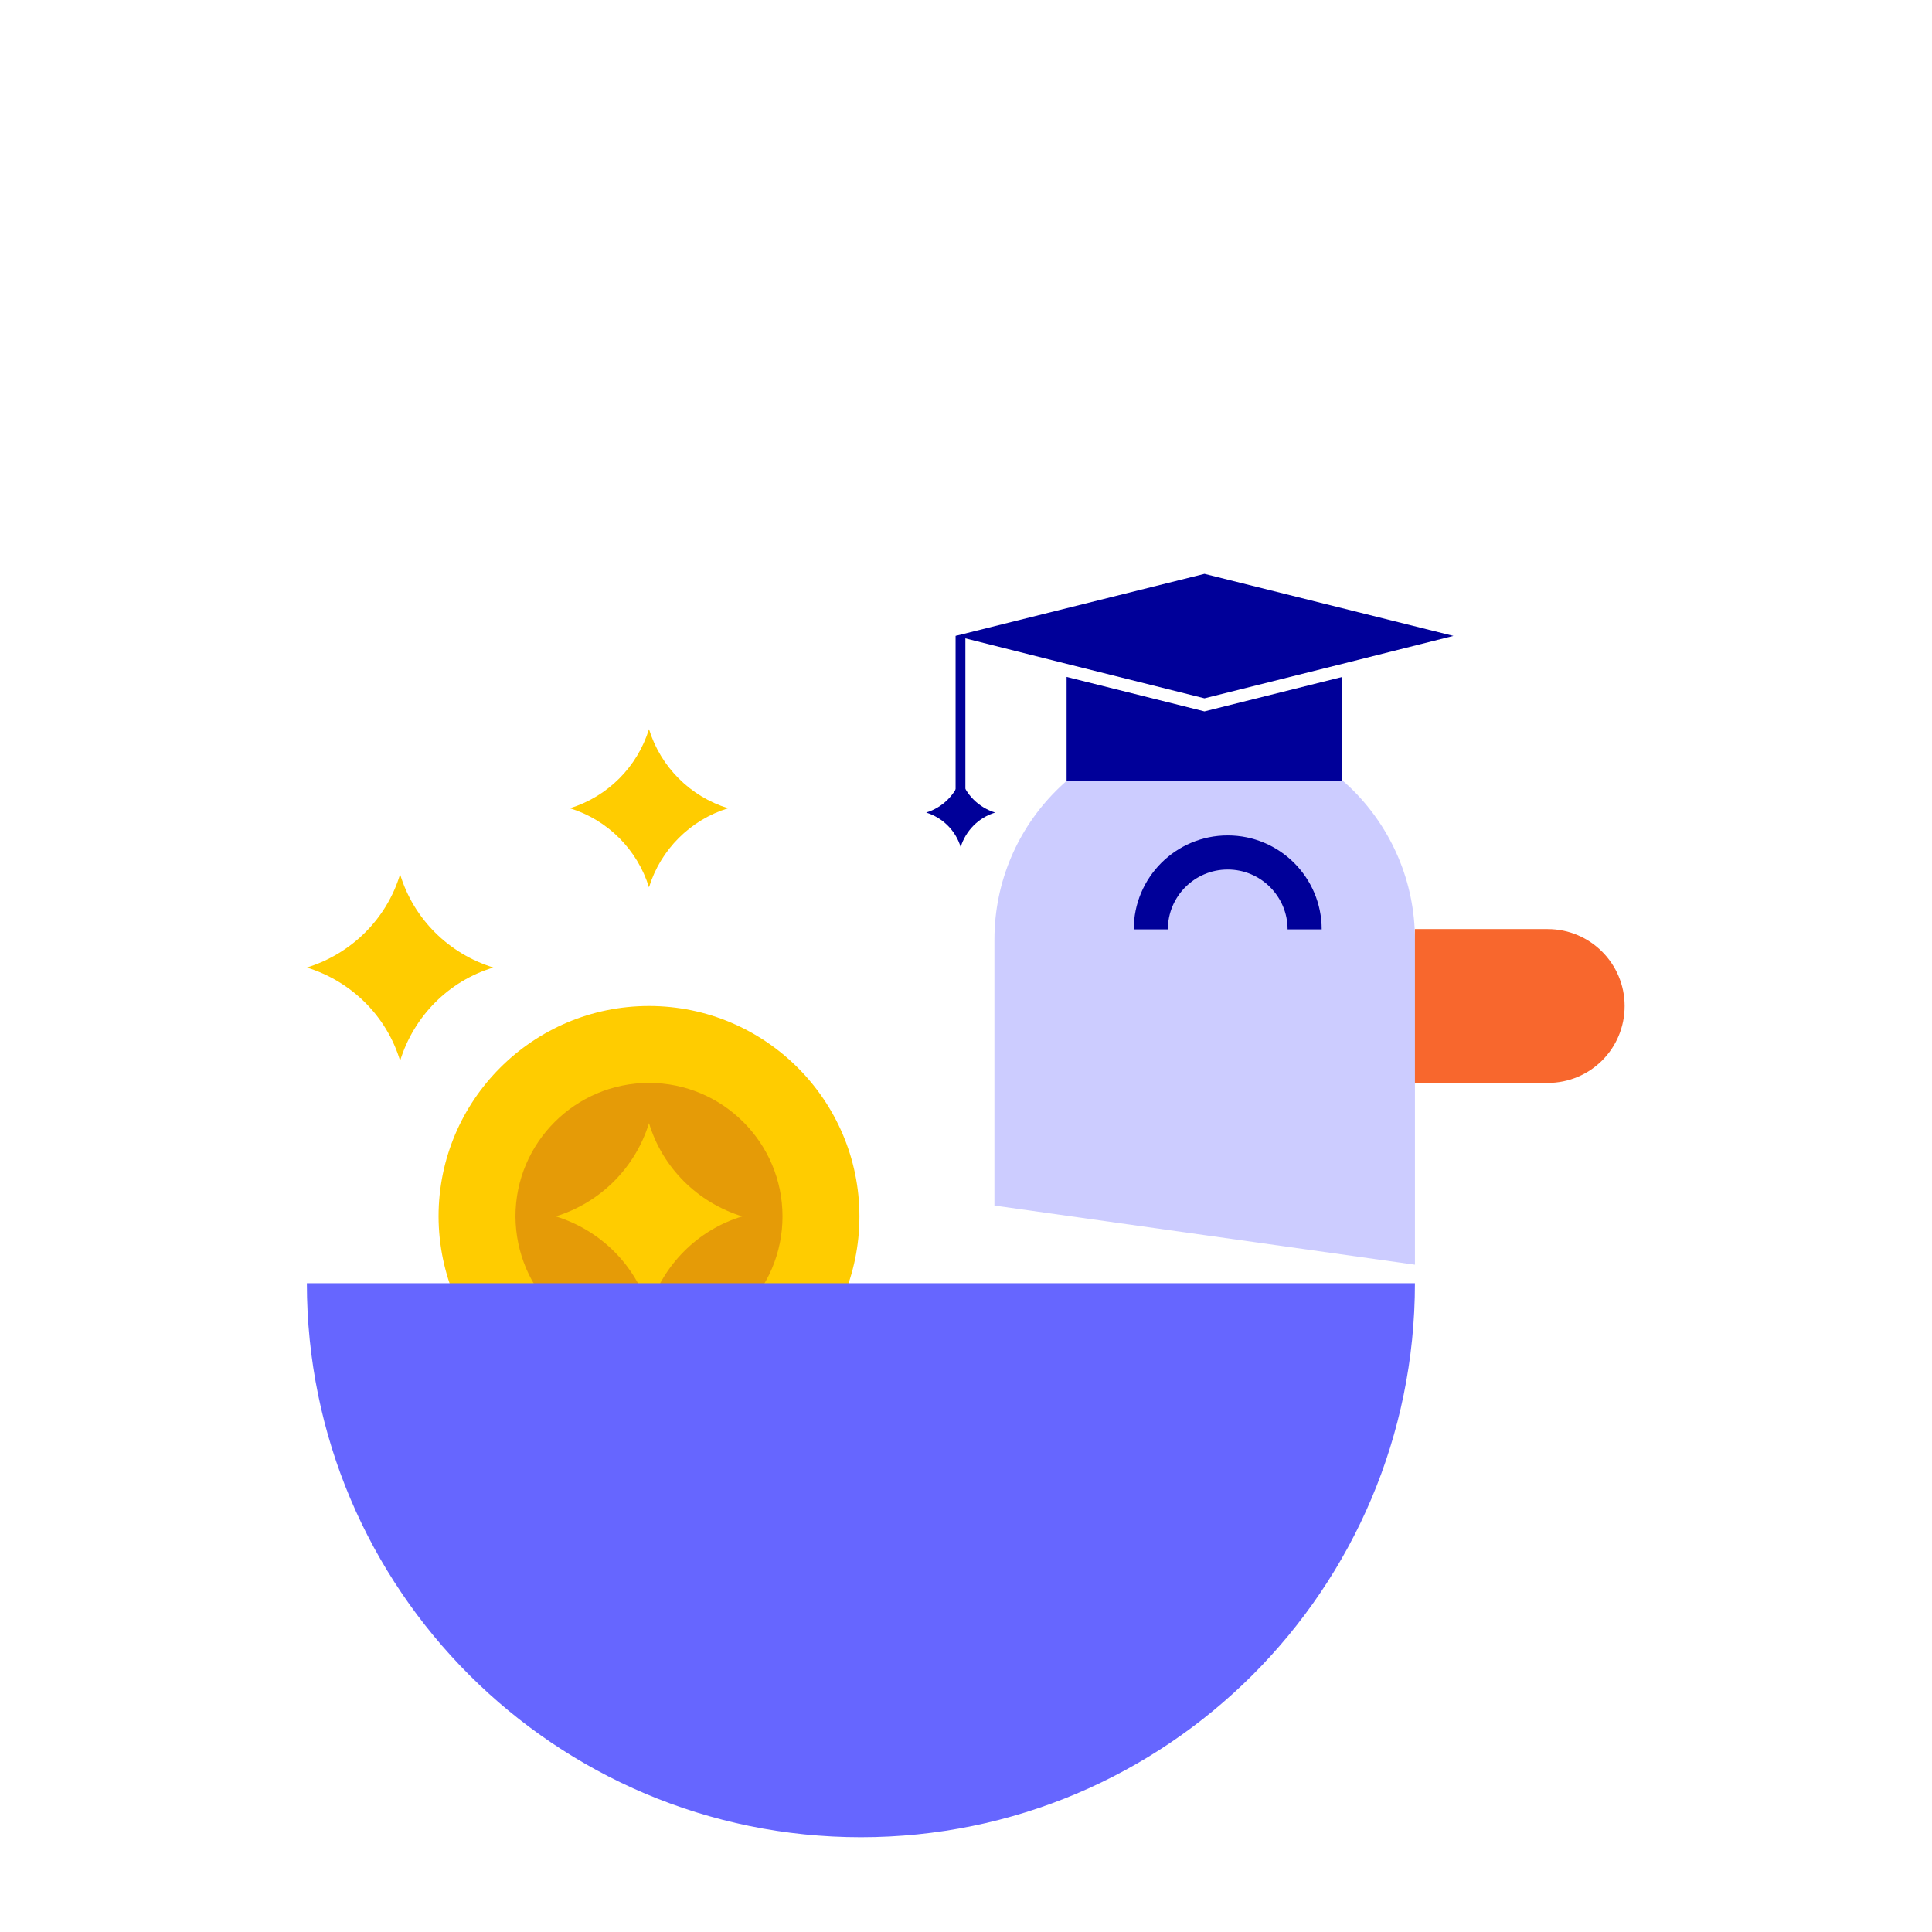 <?xml version="1.0" encoding="UTF-8"?>
<svg xmlns="http://www.w3.org/2000/svg" width="2084" height="2084" viewBox="0 0 2084 2084" fill="none">
  <path d="M700.05 1539.12C825.289 1539.12 927.046 1437.37 927.046 1312.13C927.046 1186.89 825.289 1085.13 700.05 1085.13C574.811 1085.13 473.054 1186.89 473.054 1312.13C473.445 1437.37 574.811 1539.12 700.05 1539.12Z" fill="#FFCC00"></path>
  <path d="M700.047 1456.15C779.496 1456.15 844.073 1391.58 844.073 1312.13C844.073 1232.68 779.496 1168.1 700.047 1168.1C620.599 1168.1 556.022 1232.68 556.022 1312.13C556.414 1391.58 620.599 1456.15 700.047 1456.15Z" fill="#E59B07"></path>
  <path d="M599.5 1312.08C647.638 1326.95 685.601 1364.52 700.082 1412.66C714.954 1364.52 752.526 1326.56 800.665 1312.08C752.526 1297.21 714.563 1259.64 700.082 1211.5C685.21 1259.64 647.638 1297.21 599.5 1312.08Z" fill="#FFCC00"></path>
  <path d="M1526.27 1013.52V1364.19C1374.81 1343.06 1223.74 1321.53 1072.67 1300.4V1013.52C1072.67 888.281 1174.03 786.524 1299.66 786.524C1362.28 786.524 1419.03 811.964 1460.12 853.058C1500.83 894.152 1526.27 950.901 1526.27 1013.52Z" fill="#CCCCFF"></path>
  <path d="M1526.26 1384.14C1526.26 1714.06 1258.56 1981.76 928.635 1981.76C598.708 1981.76 331.009 1714.06 331.009 1384.14H1526.26Z" fill="#6666FF"></path>
  <path d="M331 1043.64C379.139 1058.51 417.102 1096.08 431.583 1144.22C446.455 1096.08 484.027 1058.12 532.165 1043.64C484.027 1028.76 446.063 991.193 431.583 943.054C417.102 991.193 379.139 1028.76 331 1043.64Z" fill="#FFCC00"></path>
  <path d="M1669.48 1168.12H1526.24V1002.18H1669.48C1715.27 1002.18 1752.45 1039.36 1752.45 1085.15C1752.45 1131.33 1715.27 1168.12 1669.48 1168.12Z" fill="#F8672D"></path>
  <path d="M614.733 871.844C655.436 884.367 687.529 916.46 700.053 957.163C712.577 916.46 744.669 884.367 785.372 871.844C744.669 859.32 712.577 827.227 700.053 786.524C687.529 827.227 655.436 859.32 614.733 871.844Z" fill="#FFCC00"></path>
  <path d="M1425.69 1002.51H1388.9C1388.9 966.9 1359.93 937.938 1324.32 937.938C1288.7 937.938 1259.74 966.9 1259.74 1002.51H1222.95C1222.95 946.548 1268.35 901.149 1324.32 901.149C1380.29 901.149 1425.69 946.548 1425.69 1002.51Z" fill="#000099"></path>
  <path d="M1299.24 767.352L1447.96 730.171V842.104H1150.52V730.171L1299.24 767.352Z" fill="#000099"></path>
  <path d="M1567.73 685.925L1447.97 716.06L1299.25 753.241L1150.53 716.06L1030.77 685.925L1299.25 619L1567.73 685.925Z" fill="#000099"></path>
  <path d="M1041.34 685.952H1030.77V853.068H1041.34V685.952Z" fill="#000099"></path>
  <path d="M999.062 876.496C1016.67 881.976 1030.76 895.674 1036.24 913.677C1041.72 896.065 1055.42 881.976 1073.42 876.496C1055.81 871.017 1041.72 857.319 1036.24 839.316C1030.76 857.319 1016.67 871.017 999.062 876.496Z" fill="#000099"></path>
</svg>
